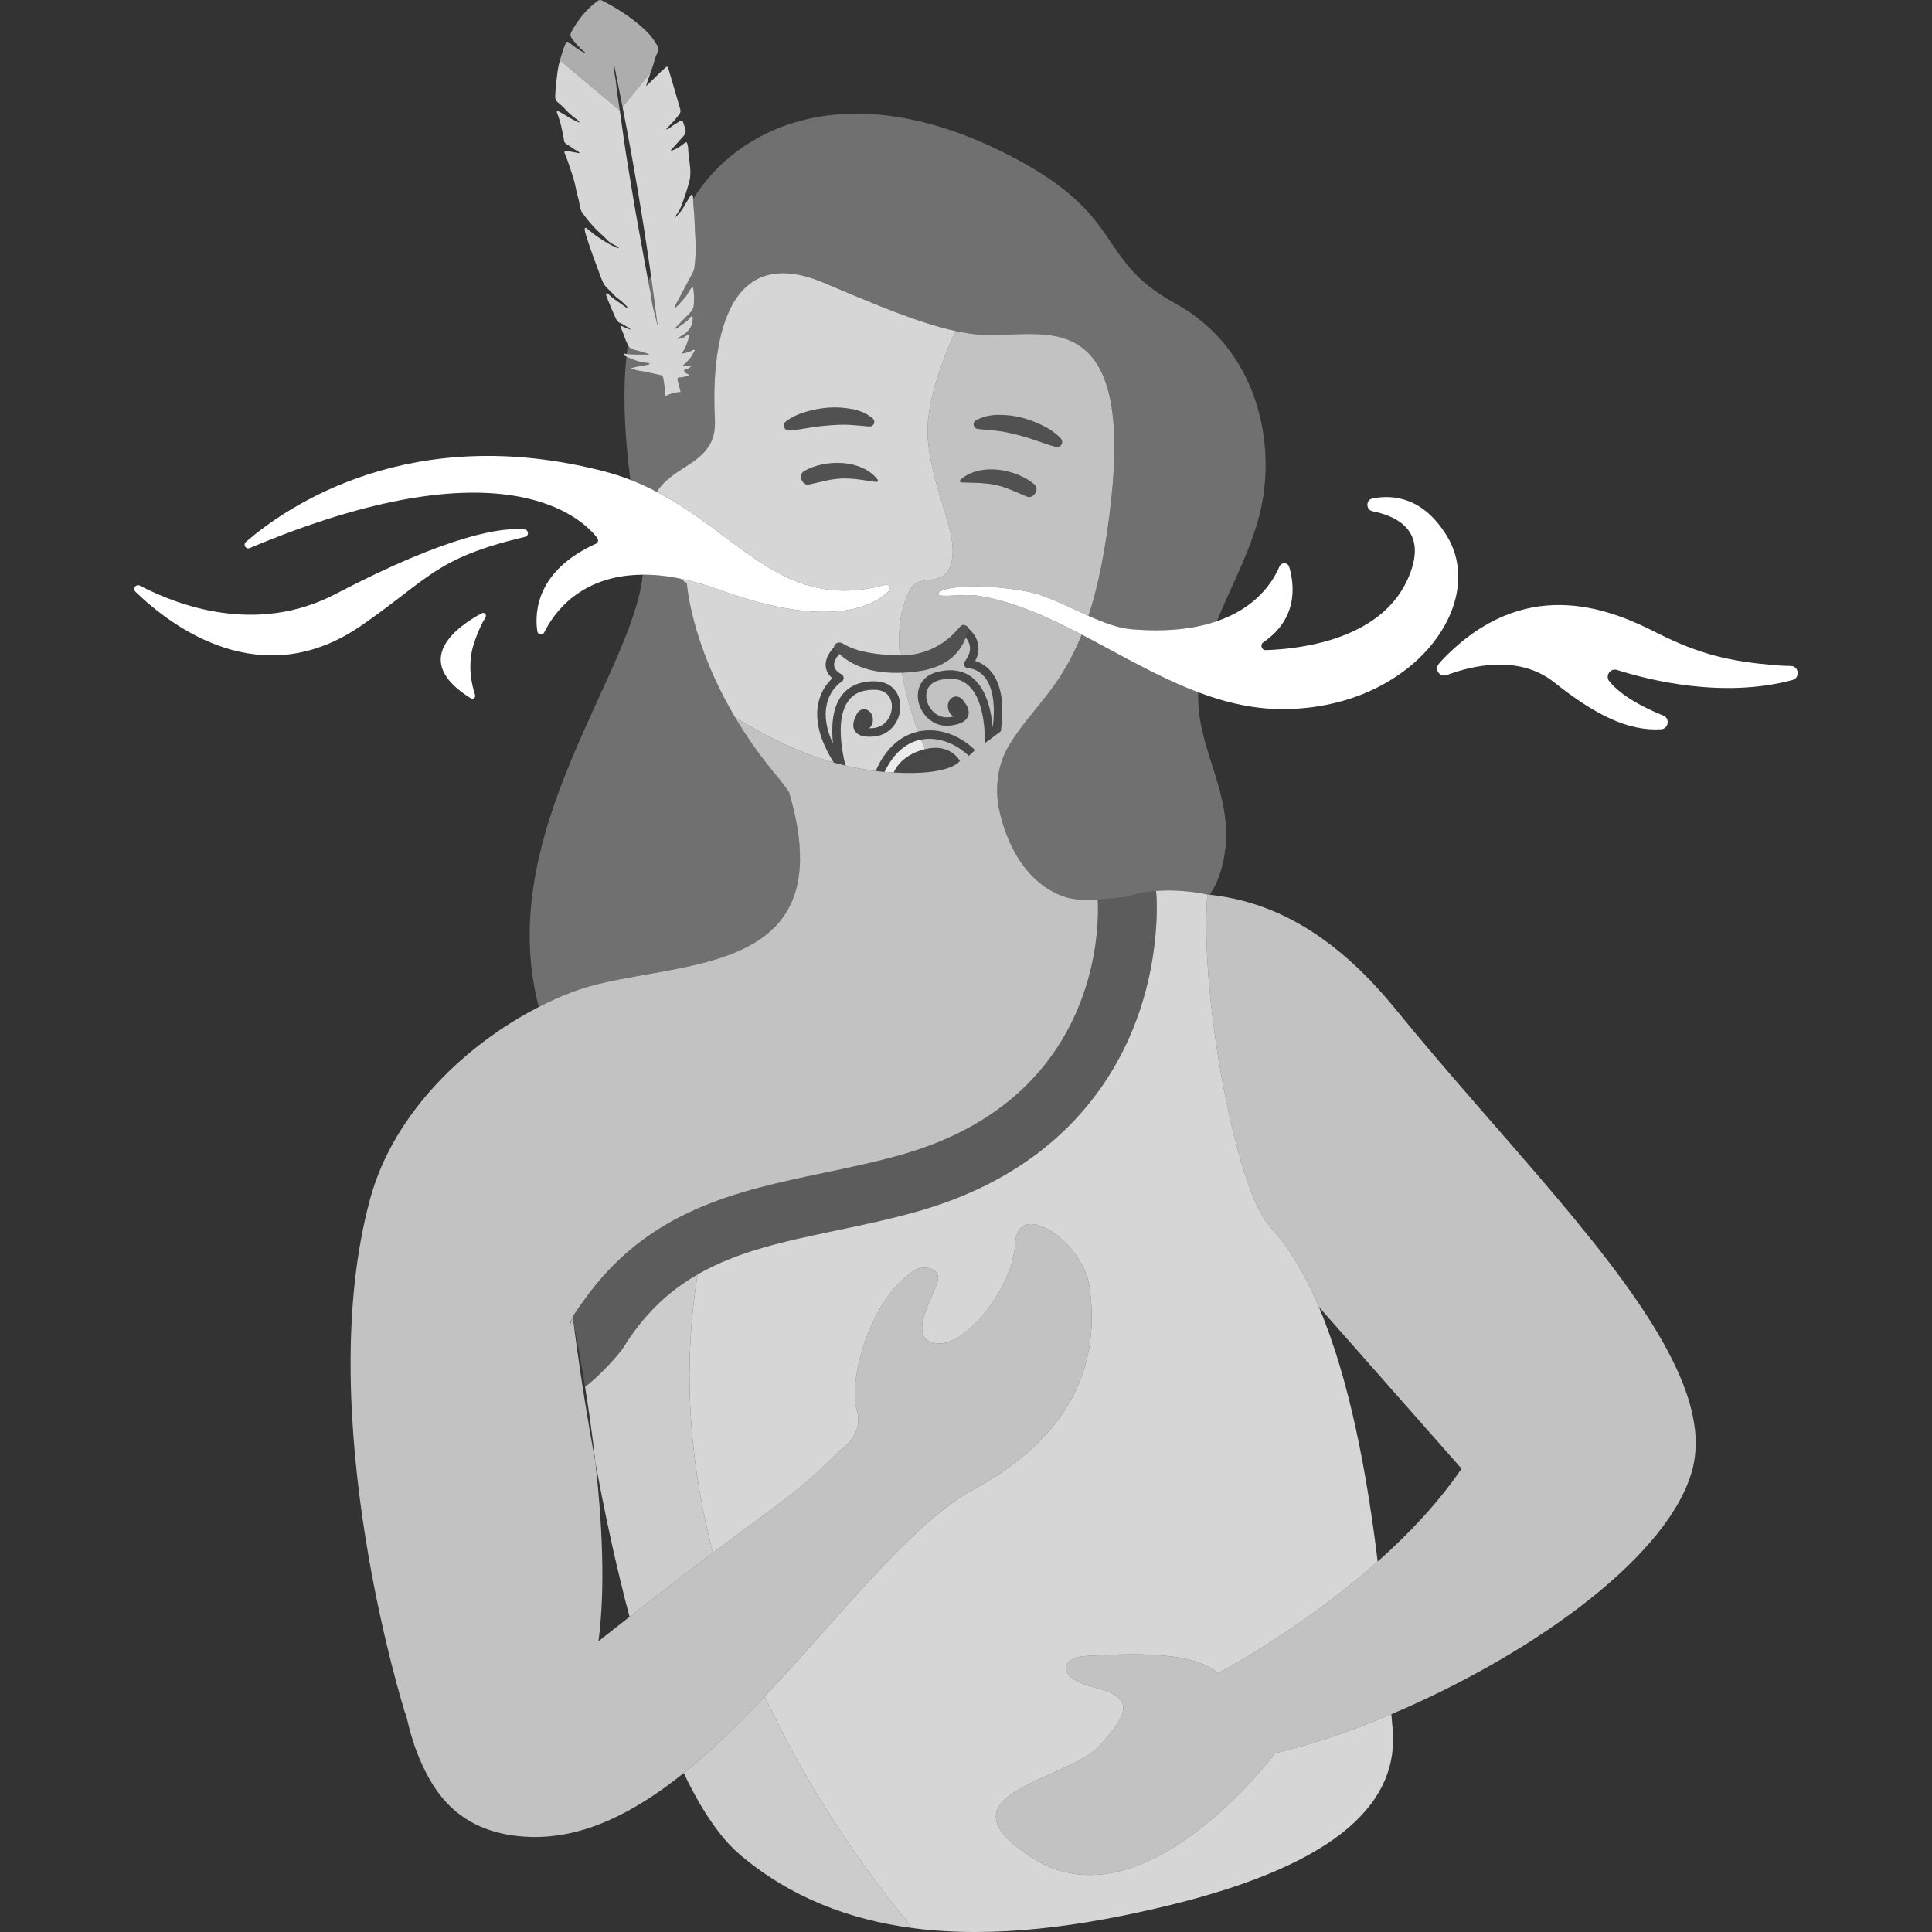 <svg viewBox="0 0 300 300" xmlns="http://www.w3.org/2000/svg"><rect x="0" y="0" width="300" height="300" fill="#333333" stroke="none"/><g fill="#fff"><path d="m 122.56 123.13 h .03 c -.55 -.86 -1.21 -1.73 -1.96 -2.64 -2.63 -3.12 -4.76 -6.19 -6.49 -9.12 -6.89 -11.59 -7.49 -20.8 -7.49 -20.8 -.36 -.24 -.7 -.48 -1.02 -.72 -2.14 -.44 -4.08 -.62 -5.83 -.61 -1.54 15.42 -23.2 40.23 -16.14 67.12 1.77 -.91 3.55 -1.7 5.3 -2.36 6.67 -2.53 16.46 -2.86 24.03 -5.64 5.98 -2.19 10.57 -5.9 11.17 -13.41 .26 -3.2 -.21 -7.08 -1.6 -11.82 z m -21.47 -80.27 c -.15 .22 -.3 .46 -.45 .72 .08 .43 .16 .85 .24 1.27 .09 .48 .25 .94 .28 1.42 .1 1.44 .66 2.78 .89 4.19 .01 .03 .04 .05 .05 .08 -.31 -2.56 -.65 -5.12 -1.01 -7.68 z m -3.18 8.32 v .02 h .01 c 0 -.01 -.01 -.01 -.01 -.02 z m 33.33 67.56 c .02 .04 .02 .09 .04 .14 .03 .01 .06 .01 .08 .02 -.04 -.06 -.08 -.11 -.12 -.16 z" opacity=".3"/><path d="m 100.79 55.08 c -.81 -.06 -1.62 .02 -2.43 -.04 -.34 -.02 -.7 -.04 -1.04 -.06 .05 -.49 .11 -.95 .18 -1.41 .19 .37 .46 .6 .84 .71 .67 .18 1.36 .33 2.01 .56 .16 .06 .32 .09 .44 .24 z" opacity=".3"/><path d="m 195.54 80.07 c -1.49 5.72 -4.36 10.94 -6.59 16.39 -3.28 1.13 -7.59 1.72 -13.23 1.25 -2.1 -.17 -4.38 -1.05 -6.7 -2.08 1.47 -4.5 2.72 -10.39 3.57 -18.45 2.53 -24.1 -6.2 -25.34 -13.08 -25.31 -4.4 .01 -6.06 .61 -11.12 -.47 -5.33 -1.13 -11.82 -3.81 -20.45 -7.48 -16.82 -7.13 -17.38 13.08 -16.93 21.3 .01 .18 .01 .36 .01 .53 s -.01 .33 -.02 .49 c 0 .08 -.01 .15 -.02 .22 -.02 .38 -.08 .73 -.17 1.06 -.02 .1 -.05 .2 -.08 .29 -.05 .18 -.11 .35 -.18 .51 -.03 .1 -.08 .2 -.12 .29 -.07 .16 -.15 .31 -.24 .46 -.05 .09 -.11 .18 -.17 .27 -.25 .4 -.55 .77 -.89 1.1 -.21 .21 -.43 .41 -.66 .6 -.31 .27 -.64 .52 -.99 .76 -.19 .13 -.38 .26 -.58 .39 -.41 .28 -.83 .55 -1.25 .82 -.4 .26 -.79 .52 -1.16 .8 -.26 .19 -.52 .39 -.76 .6 -.24 .2 -.48 .42 -.7 .65 -.39 .4 -.74 .83 -1.03 1.32 -1.3 -.68 -2.66 -1.31 -4.11 -1.87 -1.07 -8.09 -1.12 -14.33 -.62 -19.14 1.03 .53 2.13 .87 3.3 1 .1 .01 .23 0 .3 .14 -.19 .14 -.41 .15 -.62 .18 -.7 .12 -1.39 .25 -2.08 .42 -.06 .02 -.15 .01 -.15 .11 0 .08 .07 .12 .14 .12 .33 .01 .64 .17 .97 .21 1.15 .16 2.27 .46 3.4 .69 .2 .04 .37 .12 .42 .35 .06 .3 .14 .6 .17 .91 .07 .67 .15 1.34 .23 2.01 .73 -.4 1.55 -.59 2.34 -.65 -.15 -.59 -.3 -1.17 -.44 -1.76 -.09 -.42 -.05 -.47 .36 -.49 .39 -.02 .77 -.12 1.14 -.22 .09 -.03 .21 -.03 .22 -.14 .02 -.11 -.1 -.13 -.18 -.17 -.16 -.08 -.32 -.14 -.44 -.28 -.2 -.23 -.17 -.33 .11 -.43 .3 -.1 .61 -.18 .83 -.48 -.42 -.18 -.85 -.03 -1.26 -.18 .24 -.1 .4 -.28 .56 -.45 .46 -.46 .86 -.95 1.13 -1.55 .05 -.12 .24 -.2 .13 -.35 -.13 -.16 -.28 .01 -.4 .07 -.44 .21 -.89 .36 -1.37 .43 -.08 .01 -.19 .1 -.24 -.02 -.03 -.09 .04 -.16 .11 -.2 .2 -.11 .25 -.32 .35 -.49 .32 -.55 .5 -1.16 .65 -1.77 .04 -.13 .16 -.29 -.01 -.4 -.17 -.1 -.26 .05 -.38 .14 -.38 .3 -.8 .5 -1.38 .48 .1 -.09 .14 -.13 .19 -.16 .13 -.09 .26 -.18 .41 -.26 1.06 -.6 1.77 -1.43 1.8 -2.71 0 -.13 .05 -.27 -.1 -.33 -.13 -.06 -.23 .04 -.29 .13 -.44 .61 -1.08 .98 -1.67 1.41 -.2 .15 -.42 .32 -.74 .39 .05 -.09 .07 -.13 .09 -.16 .74 -.77 1.48 -1.54 2.23 -2.29 .35 -.35 .59 -.72 .63 -1.24 .07 -.81 .06 -1.62 -.05 -2.43 -.01 -.13 .01 -.28 -.15 -.31 -.16 -.04 -.21 .11 -.28 .21 -.36 .47 -.56 1.04 -.99 1.47 -.42 .43 -.76 .93 -1.23 1.32 -.06 .05 -.11 .15 -.2 .09 s -.02 -.16 .01 -.25 c .03 -.07 .06 -.14 .1 -.21 .68 -1.29 1.39 -2.56 2.05 -3.86 .32 -.62 .75 -1.2 .85 -1.93 .2 -1.55 .23 -3.1 .13 -4.66 -.1 -1.48 -.09 -2.96 -.25 -4.43 -.05 -.47 -.08 -.95 -.09 -1.42 v -.01 c -.01 -.01 -.01 -.02 0 -.03 v -.01 c 6.71 -10.99 23.43 -19.33 47.61 -7.54 20.19 9.85 14.3 16.63 27.22 23.71 12.93 7.08 15.93 22.05 13.08 32.98 z" opacity=".3"/><path d="m 190.4 130.33 c -.22 3.66 -1.13 6.51 -2.55 8.61 -.13 -.01 -.25 -.03 -.38 -.04 0 0 -.01 0 -.04 -.01 -.4 -.09 -3.97 -.86 -7.95 -.54 -1.48 .11 -3.03 .39 -4.48 .9 -1.64 .18 -3.16 .35 -4.55 .43 -2.14 .12 -3.99 .04 -5.5 -.54 -7.45 -2.87 -9.5 -11.59 -9.97 -14.3 -.01 -.01 -.01 -.02 -.01 -.03 -.36 -2.98 -.03 -6.15 1.69 -9.03 3.42 -5.71 7.82 -8.55 11.31 -17.24 5.92 3.08 11.86 6.62 18.1 8.96 -.31 8.18 4.54 14.23 4.33 22.83 z" opacity=".3"/><path d="m 142.56 113.61 c -4.02 .86 -5.95 4.6 -6.58 6.12 -1.57 -.19 -3.11 -.47 -4.62 -.83 -.04 -.06 -.08 -.11 -.12 -.16 -.66 -2.8 -1.34 -7.35 .44 -9.85 .85 -1.21 2.17 -1.79 4.04 -1.79 2.45 0 2.74 1.85 2.77 2.42 .08 1.58 -.94 3.33 -2.81 3.53 -.27 .03 -.51 .04 -.72 .04 .35 -.3 .58 -.79 .58 -1.34 0 -.89 -.61 -1.62 -1.36 -1.62 -.59 0 -1.1 .45 -1.28 1.08 l -.01 .01 c -.28 .53 -.63 1.47 -.16 2.25 .46 .77 1.47 1.06 3.1 .88 2.63 -.28 4.09 -2.72 3.97 -4.91 -.09 -1.68 -1.22 -3.65 -4.08 -3.65 -2.29 0 -4.01 .79 -5.12 2.34 -1.37 1.93 -1.52 4.77 -1.26 7.33 -1.02 -2.2 -1.35 -4.21 -.99 -5.96 .51 -2.51 2.27 -3.61 2.34 -3.65 .19 -.11 .32 -.34 .31 -.57 0 -.23 -.13 -.45 -.33 -.56 -.71 -.4 -1.09 -.85 -1.15 -1.36 -.07 -.66 .43 -1.39 .81 -1.82 1.98 1.8 4.99 3.11 9.73 2.92 .56 3.32 1.55 6.53 2.5 9.15 z" opacity=".8"/><path d="m 143.63 116.33 h -.01 c -3.96 .99 -4.84 3.63 -4.84 3.63 -.48 -.02 -.95 -.05 -1.43 -.09 .7 -1.49 2.41 -4.36 5.57 -5.01 .04 0 .07 -.01 .11 -.02 .21 .53 .41 1.03 .6 1.49 z" opacity=".9"/><path d="m 148.39 51.4 c -5.33 -1.13 -11.82 -3.81 -20.45 -7.48 -16.82 -7.13 -17.38 13.08 -16.93 21.3 .01 .18 .01 .36 .01 .53 s -.01 .33 -.02 .49 c 0 .08 -.01 .15 -.02 .22 -.02 .38 -.08 .73 -.17 1.06 -.02 .1 -.05 .2 -.08 .29 -.05 .18 -.11 .35 -.18 .51 -.03 .1 -.08 .2 -.12 .29 -.07 .16 -.15 .31 -.24 .46 -.05 .09 -.11 .18 -.17 .27 -.25 .4 -.55 .77 -.89 1.1 -.21 .21 -.43 .41 -.66 .6 -.31 .27 -.64 .52 -.99 .76 -.19 .13 -.38 .26 -.58 .39 -.41 .28 -.83 .55 -1.25 .82 -.4 .26 -.79 .52 -1.16 .8 -.26 .19 -.52 .39 -.76 .6 -.24 .2 -.48 .42 -.7 .65 -.39 .4 -.74 .83 -1.03 1.32 13.11 6.83 19.73 18.69 35.48 14.42 .57 -.15 .98 .55 .56 .96 -2.36 2.34 -9.15 6.05 -26.26 -.16 -2.22 -.8 -4.26 -1.38 -6.15 -1.75 .32 .24 .66 .48 1.02 .72 0 0 .6 9.21 7.49 20.8 4.21 2.66 9.48 5.38 15.33 7.04 -2.16 -3.43 -2.96 -6.53 -2.4 -9.21 .41 -1.95 1.45 -3.21 2.18 -3.88 -.61 -.52 -.95 -1.13 -1.03 -1.82 -.14 -1.32 .81 -2.5 1.28 -2.99 -.01 -.26 .18 -.45 .29 -.56 .17 -.15 .66 -.29 1.08 -.03 .85 .52 2.85 1.7 8.71 1.85 h .14 c -.33 -3.79 .04 -7.54 1.8 -10.51 1.27 -2.15 4.95 -.01 6.09 -3.51 1.53 -4.68 -2.73 -10.71 -3.54 -19.56 -.39 -4.34 1.53 -10.85 4.32 -16.79 z m -25.83 15.45 c -.43 .04 -.81 -.29 -.84 -.72 -.02 -.27 .1 -.53 .31 -.69 .95 -.71 2.03 -1.18 3.15 -1.51 1.12 -.32 2.28 -.55 3.46 -.63 1.18 -.09 2.38 -.01 3.56 .2 .3 .04 .6 .13 .89 .2 .29 .09 .58 .2 .86 .31 .28 .12 .55 .28 .82 .42 .26 .17 .51 .35 .75 .55 .29 .26 .32 .7 .07 .99 -.14 .17 -.34 .25 -.54 .25 h -.1 c -.28 -.01 -.53 -.05 -.79 -.07 s -.51 -.05 -.76 -.07 l -1.51 -.11 c -1 -.06 -2.02 0 -3.05 .07 -1.02 .08 -2.06 .19 -3.09 .37 -1.03 .17 -2.06 .35 -3.17 .44 z m 13.5 7.99 c -1.76 -.24 -3.55 -.61 -5.35 -.54 -1.74 .06 -3.36 .57 -5.05 .93 -1.11 .24 -1.79 -1.5 -.81 -2.07 3.27 -1.89 8.95 -1.89 11.43 1.32 .12 .16 -.03 .39 -.22 .36 z" opacity=".8"/><path d="m 262.66 228.68 c -.05 .16 -.1 .32 -.15 .47 -4.44 13.6 -25.92 28.36 -46.46 37.03 l -.01 .01 c -6.28 2.66 -12.47 4.75 -18.06 6.05 0 0 -20.27 27.27 -37.6 16.31 -15.77 -9.97 5.46 -12.09 10.31 -17.42 s 5.34 -7.58 -.78 -9.11 -5.25 -4.7 -1.2 -4.88 c 4.05 -.19 16.16 -1.21 20.43 2.68 0 0 12.83 -6.72 24.77 -17.33 l .01 -.01 c 4.73 -4.2 9.3 -9 12.9 -14.24 .03 -.06 .07 -.11 .11 -.17 v -.01 c 0 -.01 .01 -.01 .01 -.02 l -15.91 -18.04 -6.26 -7.1 c -2.09 -4.93 -4.59 -9.21 -7.57 -12.42 -5.24 -5.65 -10.78 -35.22 -9.77 -50.97 .01 -.21 .02 -.41 .04 -.61 .13 .01 .25 .03 .38 .04 8.52 .93 18.42 4.94 28.83 17.73 16.11 19.82 35.31 38.86 43.07 54.64 l .01 .01 c .43 .88 .83 1.74 1.19 2.6 .14 .33 .27 .65 .4 .98 .12 .32 .24 .64 .36 .96 .23 .64 .43 1.28 .62 1.9 .09 .32 .17 .63 .25 .94 s .15 .62 .22 .93 .13 .61 .18 .92 c .06 .3 .1 .6 .14 .9 .05 .3 .08 .6 .11 .9 .02 .25 .04 .5 .05 .74 .1 1.94 -.09 3.81 -.62 5.59 z" opacity=".7"/><path d="m 181.76 295.8 c -13.42 3.29 -27.28 5.27 -40.07 3.59 -5.03 -6.08 -9.68 -12.49 -13.83 -19.16 -3.39 -5.45 -6.45 -11.07 -9.11 -16.82 7.31 -7.74 14.23 -16.15 20.78 -22.71 4.03 -4.05 7.92 -7.39 11.68 -9.44 2.48 -1.35 4.63 -2.76 6.5 -4.2 12.6 -9.73 12.29 -21.05 11.49 -27.16 -.92 -7.02 -11.15 -13.94 -11.56 -6.87 -.4 7.07 -7.67 16 -12.1 15.58 -4.43 -.4 -1.51 -5.71 -.16 -8.94 1.35 -3.22 -2.4 -3.05 -3.27 -2.5 -7.23 4.54 -10.36 17.44 -9.1 21.6 .39 1.26 .3 2.35 0 3.25 -.69 2.07 -2.55 3.16 -2.55 3.16 -3.4 3.47 -6.85 6.4 -10.21 8.85 -3.34 2.44 -6.56 4.84 -9.55 7.09 -3.47 -13.32 -4.61 -27.05 -2.75 -40.74 .12 -.83 .24 -1.66 .38 -2.49 6.28 -3.62 13.56 -5.15 21.48 -6.81 4.11 -.86 8.35 -1.75 12.67 -2.97 20.76 -5.89 29.76 -18.95 33.65 -28.86 2.44 -6.2 3.21 -11.95 3.42 -15.75 .16 -2.74 .02 -4.48 .01 -4.64 0 -.01 0 -.02 -.01 -.03 -.01 -.16 -.03 -.33 -.07 -.48 3.98 -.32 7.55 .45 7.95 .54 .03 .01 .04 .01 .04 .01 -.02 .2 -.03 .4 -.04 .61 -1.01 15.75 4.53 45.32 9.77 50.97 2.98 3.21 5.48 7.49 7.57 12.42 4.9 11.53 7.58 26.58 9.15 39.56 v .02 l -.01 .01 c -11.94 10.61 -24.77 17.33 -24.77 17.33 -4.27 -3.89 -16.38 -2.87 -20.43 -2.68 -4.05 .18 -4.92 3.35 1.2 4.88 s 5.63 3.78 .78 9.11 -26.08 7.45 -10.31 17.42 c 17.33 10.96 37.6 -16.31 37.6 -16.31 5.59 -1.3 11.78 -3.39 18.06 -6.05 l .01 -.01 c .07 .86 .13 1.59 .19 2.22 1.03 11.04 -7.74 20.86 -34.48 27.4 z" opacity=".8"/><path d="m 110.7 241.12 c -5.24 3.95 -9.77 7.45 -12.94 9.93 -.22 -.83 -.44 -1.66 -.66 -2.49 -.02 -.11 -.05 -.21 -.08 -.32 -.19 -.79 -.39 -1.58 -.58 -2.36 -.21 -.86 -.42 -1.72 -.62 -2.58 s -.4 -1.72 -.59 -2.57 c -.07 -.35 -.15 -.7 -.23 -1.04 -.16 -.73 -.31 -1.46 -.47 -2.17 -.1 -.46 -.19 -.91 -.29 -1.36 -.02 -.08 -.03 -.16 -.05 -.23 -.1 -.51 -.2 -1.01 -.31 -1.51 -.01 -.02 -.01 -.04 -.01 -.07 -.11 -.52 -.21 -1.04 -.32 -1.56 0 -.02 -.01 -.05 -.02 -.08 -.22 -1.14 -.43 -2.26 -.65 -3.36 -.06 -.37 -.14 -.73 -.2 -1.1 -.05 -.25 -.09 -.49 -.14 -.74 -.03 -.14 -.05 -.28 -.08 -.41 0 -.02 0 -.04 -.01 -.07 -.47 -4.27 -1.05 -8.27 -1.6 -11.68 2.15 -1.59 5.29 -5.04 5.94 -6.1 2 -3.23 4.23 -5.81 6.64 -7.9 h .01 c 1.55 -1.34 3.19 -2.48 4.89 -3.46 -.14 .83 -.26 1.66 -.38 2.49 -1.86 13.69 -.72 27.42 2.75 40.74 z" opacity=".75"/><path d="m 141.69 299.39 c -9.73 -1.29 -18.83 -4.7 -26.65 -11.27 -.19 -.16 -.38 -.33 -.57 -.51 -.23 -.2 -.46 -.42 -.68 -.65 -.14 -.13 -.28 -.28 -.42 -.42 -.11 -.12 -.23 -.24 -.34 -.36 -.36 -.41 -.74 -.84 -1.1 -1.29 -.18 -.24 -.37 -.48 -.56 -.73 -.14 -.19 -.28 -.37 -.42 -.57 -.11 -.15 -.22 -.31 -.34 -.47 -.01 -.01 -.01 -.02 -.02 -.03 -.53 -.75 -1.04 -1.55 -1.55 -2.39 -.18 -.31 -.37 -.62 -.55 -.94 -.19 -.32 -.37 -.65 -.55 -.98 -.18 -.32 -.36 -.66 -.54 -1 -.15 -.3 -.31 -.61 -.47 -.91 -.02 -.04 -.04 -.08 -.06 -.12 -.23 -.47 -.46 -.95 -.69 -1.44 4.31 -3.47 8.5 -7.58 12.57 -11.9 2.66 5.75 5.72 11.37 9.11 16.82 4.15 6.67 8.8 13.08 13.83 19.16 z" opacity=".75"/><path d="m 179.55 143.5 c -.21 3.8 -.98 9.55 -3.42 15.75 -3.89 9.91 -12.89 22.97 -33.65 28.86 -4.32 1.22 -8.56 2.11 -12.67 2.97 -7.92 1.66 -15.2 3.19 -21.48 6.81 -1.7 .98 -3.34 2.12 -4.89 3.46 h -.01 c -2.41 2.09 -4.64 4.67 -6.64 7.9 -.65 1.06 -3.79 4.51 -5.94 6.1 -.74 -4.62 -1.43 -8.15 -1.76 -9.75 v -.01 c -.01 -.09 -.02 -.17 -.03 -.25 -.06 -.43 -.09 -.71 -.1 -.83 v -.01 c .01 -.02 .02 -.05 .04 -.07 .44 -.71 .89 -1.39 1.34 -2.05 .01 -.01 .02 -.02 .03 -.04 .04 -.06 .08 -.11 .12 -.17 10 -14.3 23.94 -17.22 37.45 -20.05 3.95 -.83 8.03 -1.68 12.04 -2.82 27.73 -7.87 30.39 -30.31 30.51 -37.48 .02 -1.14 -.02 -1.89 -.04 -2.14 1.39 -.08 2.91 -.25 4.55 -.43 1.45 -.51 3 -.79 4.48 -.9 .04 .15 .06 .32 .07 .48 .01 .01 .01 .02 .01 .03 .01 .16 .15 1.9 -.01 4.64 z" opacity=".2"/><path d="m 159.48 91.85 c 2.92 .54 6.26 2.32 9.54 3.78 1.47 -4.5 2.72 -10.39 3.57 -18.45 2.53 -24.1 -6.2 -25.34 -13.08 -25.31 -4.4 .01 -6.06 .61 -11.12 -.47 -2.79 5.94 -4.71 12.45 -4.32 16.79 .81 8.85 5.07 14.88 3.54 19.56 -1.14 3.5 -4.82 1.36 -6.09 3.51 -1.76 2.97 -2.13 6.72 -1.8 10.51 5.77 .08 8.71 -3.73 9.17 -4.25 s .69 -.62 1.19 -.33 c .15 .09 .22 .22 .25 .35 .53 .44 1.32 1.29 1.54 2.49 .17 .86 .01 1.73 -.45 2.6 .72 .22 1.68 .68 2.51 1.7 1.56 1.92 2.06 5.02 1.47 9.22 -.41 .31 -.79 .6 -1.15 .87 -.13 .09 -.24 .18 -.35 .27 -.35 .25 -.67 .48 -.95 .68 -.01 -2.87 -.43 -7.02 -2.57 -8.94 -1.09 -.99 -2.51 -1.28 -4.34 -.86 -2.39 .53 -2.27 2.4 -2.18 2.96 .27 1.55 1.65 3.05 3.51 2.84 .28 -.03 .52 -.07 .73 -.12 -.41 -.21 -.75 -.64 -.87 -1.18 -.2 -.88 .24 -1.72 .97 -1.89 .58 -.12 1.16 .2 1.48 .76 0 .01 .01 .01 .01 .02 .38 .44 .94 1.29 .66 2.17 -.28 .85 -1.21 1.35 -2.84 1.54 -2.63 .29 -4.57 -1.77 -4.93 -3.93 -.28 -1.66 .38 -3.83 3.17 -4.45 2.24 -.5 4.09 -.11 5.5 1.16 1.91 1.72 2.65 4.78 2.91 7.51 .53 -4.4 -.32 -6.64 -1.23 -7.78 -1.11 -1.4 -2.53 -1.42 -2.59 -1.42 -.24 0 -.47 -.14 -.58 -.36 -.11 -.23 -.09 -.5 .06 -.69 .65 -.85 .91 -1.67 .77 -2.43 -.09 -.51 -.36 -.95 -.63 -1.28 -1.55 4.12 -5.43 5.01 -7.78 5.29 -.74 .09 -1.45 .15 -2.12 .17 .56 3.32 1.55 6.53 2.5 9.15 .04 -.01 .07 -.02 .1 -.03 5.02 -1.02 8.58 2.74 8.73 2.9 l -.95 .89 c -.04 -.03 -3.18 -3.31 -7.41 -2.53 .21 .53 .41 1.03 .6 1.49 3.95 -.99 5.42 1.81 5.42 1.81 s -1.33 2.33 -10.23 1.82 h -.04 c -.48 -.02 -.95 -.05 -1.43 -.09 -.46 -.04 -.91 -.09 -1.37 -.14 -1.57 -.19 -3.11 -.47 -4.62 -.83 -.02 -.01 -.05 -.01 -.08 -.02 -.48 -.12 -.96 -.24 -1.43 -.37 -.14 -.04 -.26 -.07 -.38 -.1 -5.85 -1.66 -11.12 -4.38 -15.33 -7.04 1.73 2.93 3.86 6 6.49 9.12 .75 .91 1.41 1.78 1.96 2.64 h -.03 c 1.39 4.74 1.86 8.62 1.6 11.82 -.6 7.51 -5.19 11.22 -11.17 13.41 -7.57 2.78 -17.36 3.11 -24.03 5.64 -1.75 .66 -3.53 1.45 -5.3 2.36 -11.27 5.78 -22.49 16.38 -26.14 29.65 -9.29 33.78 5.41 80.07 5.41 80.07 l .09 .12 q .01 0 .01 .01 c .6 2.66 1.31 5.02 2.14 6.94 2.09 4.84 5.96 11.78 17.27 12.09 8.29 .23 16.2 -3.86 23.74 -9.93 4.31 -3.47 8.5 -7.58 12.57 -11.9 7.31 -7.74 14.23 -16.15 20.78 -22.71 4.03 -4.05 7.92 -7.39 11.68 -9.44 2.48 -1.35 4.63 -2.76 6.5 -4.2 12.6 -9.73 12.29 -21.05 11.49 -27.16 -.92 -7.02 -11.15 -13.94 -11.56 -6.87 -.4 7.07 -7.67 16 -12.1 15.58 -4.43 -.4 -1.51 -5.71 -.16 -8.94 1.35 -3.22 -2.4 -3.05 -3.27 -2.5 -7.23 4.54 -10.36 17.44 -9.1 21.6 .39 1.26 .3 2.35 0 3.25 -.69 2.07 -2.55 3.16 -2.55 3.16 -3.4 3.47 -6.85 6.4 -10.21 8.85 -3.34 2.44 -6.56 4.84 -9.55 7.09 -5.24 3.95 -9.77 7.45 -12.94 9.93 -3.03 2.37 -4.83 3.81 -4.83 3.81 1.11 -8.31 .55 -18.63 -.47 -27.76 0 -.02 0 -.04 -.01 -.07 -.08 -.45 -.16 -.89 -.24 -1.33 -.11 -.6 -.22 -1.19 -.32 -1.77 -.14 -.82 -.28 -1.62 -.42 -2.41 -.17 -.99 -.32 -1.95 -.47 -2.88 -.07 -.42 -.14 -.83 -.21 -1.23 -.09 -.62 -.19 -1.23 -.28 -1.81 -.17 -1.13 -.34 -2.19 -.48 -3.17 -.05 -.32 -.09 -.63 -.13 -.93 -.01 -.04 -.01 -.08 -.02 -.13 -.05 -.34 -.1 -.68 -.14 -1 -.02 -.09 -.03 -.18 -.04 -.27 -.05 -.35 -.1 -.69 -.14 -1.01 -.03 -.16 -.05 -.32 -.07 -.47 -.02 -.13 -.04 -.26 -.06 -.39 v -.06 c -.02 -.13 -.03 -.26 -.05 -.39 -.04 -.25 -.07 -.48 -.1 -.71 -.08 -.58 -.14 -1.07 -.19 -1.47 v -.01 c -.13 -.62 -.2 -.95 -.2 -.95 -.09 .25 -.25 .72 -.5 1.4 .08 -.47 .25 -.95 .5 -1.4 .04 -.13 .06 -.19 .06 -.19 .16 -.27 .33 -.53 .5 -.79 .15 -.23 .31 -.45 .46 -.68 .14 -.2 .28 -.4 .43 -.6 .01 -.01 .02 -.02 .03 -.04 .04 -.06 .08 -.11 .12 -.17 10 -14.3 23.94 -17.22 37.45 -20.05 3.95 -.83 8.03 -1.68 12.04 -2.82 27.73 -7.87 30.39 -30.31 30.51 -37.48 .02 -1.14 -.02 -1.89 -.04 -2.14 -2.14 .12 -3.99 .04 -5.5 -.54 -7.45 -2.87 -9.5 -11.59 -9.97 -14.3 -.01 -.01 -.01 -.02 -.01 -.03 -.36 -2.98 -.03 -6.15 1.69 -9.03 3.42 -5.71 7.82 -8.55 11.31 -17.24 -5.39 -2.8 -10.76 -5.24 -16.35 -6.07 -1.95 -.29 -5.92 .4 -5.92 -.23 0 -1.09 6.07 -1.82 13.78 -.39 z m -7.96 -26.55 c .27 -.16 .55 -.29 .84 -.41 .28 -.1 .58 -.2 .88 -.27 .29 -.06 .6 -.12 .9 -.15 s .6 -.06 .9 -.05 c 1.21 -.01 2.4 .13 3.55 .42 s 2.24 .71 3.29 1.22 c 1.05 .52 2.04 1.17 2.85 2.04 .17 .19 .25 .47 .18 .73 -.11 .42 -.54 .67 -.96 .56 h -.01 c -1.08 -.28 -2.06 -.64 -3.05 -.98 -.98 -.36 -1.98 -.65 -2.98 -.91 -.99 -.24 -1.99 -.48 -2.99 -.59 l -1.5 -.16 c -.25 -.02 -.5 -.03 -.76 -.06 s -.52 -.03 -.79 -.08 l -.1 -.01 c -.2 -.04 -.38 -.15 -.49 -.33 -.2 -.34 -.09 -.77 .24 -.97 z m -2.4 9.22 c 3 -2.72 8.59 -1.74 11.49 .69 .87 .73 -.11 2.33 -1.16 1.9 -1.6 -.65 -3.11 -1.43 -4.82 -1.8 -1.75 -.38 -3.58 -.33 -5.36 -.4 -.19 0 -.3 -.25 -.15 -.39 z" opacity=".7"/><path d="m 136.06 74.84 c -1.76 -.24 -3.55 -.61 -5.35 -.54 -1.74 .06 -3.36 .57 -5.05 .93 -1.11 .24 -1.79 -1.5 -.81 -2.07 3.27 -1.89 8.95 -1.89 11.43 1.32 .12 .16 -.03 .39 -.22 .36 z" opacity=".15"/><path d="m 135.59 65.97 c -.14 .17 -.34 .25 -.54 .25 h -.1 c -.28 -.01 -.53 -.05 -.79 -.07 s -.51 -.05 -.76 -.07 l -1.51 -.11 c -1 -.06 -2.02 0 -3.05 .07 -1.02 .08 -2.06 .19 -3.09 .37 -1.03 .17 -2.06 .35 -3.17 .44 h -.02 c -.43 .04 -.81 -.29 -.84 -.72 -.02 -.27 .1 -.53 .31 -.69 .95 -.71 2.03 -1.18 3.15 -1.51 1.12 -.32 2.28 -.55 3.46 -.63 1.18 -.09 2.38 -.01 3.56 .2 .3 .04 .6 .13 .89 .2 .29 .09 .58 .2 .86 .31 .28 .12 .55 .28 .82 .42 .26 .17 .51 .35 .75 .55 .29 .26 .32 .7 .07 .99 z" opacity=".15"/><path d="m 159.45 77.11 c -1.6 -.65 -3.11 -1.43 -4.82 -1.8 -1.75 -.38 -3.58 -.33 -5.36 -.4 -.19 0 -.3 -.25 -.15 -.39 3 -2.72 8.59 -1.74 11.49 .69 .87 .73 -.11 2.33 -1.16 1.9 z" opacity=".15"/><path d="m 164.91 68.83 c -.11 .42 -.54 .67 -.96 .56 h -.01 c -1.08 -.28 -2.06 -.64 -3.05 -.98 -.98 -.36 -1.98 -.65 -2.98 -.91 -.99 -.24 -1.99 -.48 -2.99 -.59 l -1.5 -.16 c -.25 -.02 -.5 -.03 -.76 -.06 s -.52 -.03 -.79 -.08 l -.1 -.01 c -.2 -.04 -.38 -.15 -.49 -.33 -.2 -.34 -.09 -.77 .24 -.97 .27 -.16 .55 -.29 .84 -.41 .28 -.1 .58 -.2 .88 -.27 .29 -.06 .6 -.12 .9 -.15 s .6 -.06 .9 -.05 c 1.21 -.01 2.4 .13 3.55 .42 s 2.24 .71 3.29 1.22 c 1.05 .52 2.04 1.17 2.85 2.04 .17 .19 .25 .47 .18 .73 z" opacity=".15"/><path d="m 107.85 54.36 c .11 .15 -.08 .23 -.13 .35 -.27 .6 -.67 1.09 -1.13 1.55 -.16 .17 -.32 .35 -.56 .45 .41 .15 .84 0 1.26 .18 -.22 .3 -.53 .38 -.83 .48 -.28 .1 -.31 .2 -.11 .43 .12 .14 .28 .2 .44 .28 .08 .04 .2 .06 .18 .17 -.01 .11 -.13 .11 -.22 .14 -.37 .1 -.75 .2 -1.14 .22 -.41 .02 -.45 .07 -.36 .49 .14 .59 .29 1.17 .44 1.76 -.79 .06 -1.61 .25 -2.34 .65 -.08 -.67 -.16 -1.34 -.23 -2.01 -.03 -.31 -.11 -.61 -.17 -.91 -.05 -.23 -.22 -.31 -.42 -.35 -1.13 -.23 -2.25 -.53 -3.4 -.69 -.33 -.04 -.64 -.2 -.97 -.21 -.07 0 -.14 -.04 -.14 -.12 0 -.1 .09 -.09 .15 -.11 .69 -.17 1.38 -.3 2.08 -.42 .21 -.03 .43 -.04 .62 -.18 -.07 -.14 -.2 -.13 -.3 -.14 -1.17 -.13 -2.27 -.47 -3.3 -1 l -.06 -.03 c -.15 -.08 -.42 -.14 -.34 -.36 .06 -.17 .28 -.01 .43 0 h .02 c .34 .02 .7 .04 1.04 .06 .81 .06 1.62 -.02 2.43 .04 -.12 -.15 -.28 -.18 -.44 -.24 -.65 -.23 -1.34 -.38 -2.01 -.56 -.38 -.11 -.65 -.34 -.84 -.71 v -.01 c -.01 0 -.01 -.01 -.01 -.01 -.44 -.86 -.68 -1.8 -1.09 -2.67 -.04 -.08 -.09 -.19 -.01 -.25 .08 -.07 .17 .01 .26 .05 .41 .18 .82 .36 1.26 .52 h .01 c 0 -.01 -.01 -.01 -.01 -.02 -.09 -.14 -.2 -.26 -.36 -.34 -.44 -.2 -.81 -.54 -1.29 -.7 -.34 -.12 -.53 -.44 -.67 -.75 -.51 -1.12 -.99 -2.25 -1.41 -3.4 -.02 -.05 -.04 -.1 -.06 -.16 -.03 -.1 -.05 -.21 .05 -.28 .12 -.08 .19 .03 .26 .09 .33 .31 .67 .6 1.03 .86 .58 .41 1.16 .81 1.74 1.22 .06 .04 .13 .09 .18 .03 .08 -.09 -.01 -.15 -.06 -.2 -.42 -.38 -.8 -.8 -1.26 -1.12 -.42 -.28 -.74 -.64 -1.07 -1 -.44 -.47 -.98 -.86 -1.29 -1.46 -.26 -.48 -.42 -1.01 -.62 -1.52 -.71 -1.91 -1.43 -3.81 -2.03 -5.76 -.1 -.33 -.22 -.65 -.25 -1 -.02 -.11 -.03 -.24 .1 -.3 .13 -.07 .2 .05 .28 .12 1.06 .93 2.21 1.71 3.43 2.39 .4 .23 .82 .4 1.24 .59 .06 .03 .14 .09 .18 .01 .06 -.09 -.03 -.14 -.1 -.18 -.3 -.16 -.6 -.34 -.91 -.49 -.5 -.24 -.81 -.7 -1.21 -1.05 -1.27 -1.11 -2.41 -2.35 -3.38 -3.74 -.31 -.43 -.37 -.9 -.45 -1.38 -.13 -.82 -.42 -1.59 -.56 -2.4 -.25 -1.35 -.72 -2.63 -1.15 -3.92 -.17 -.5 -.35 -.99 -.56 -1.48 -.06 -.11 -.12 -.23 -.02 -.35 .09 -.12 .22 -.09 .35 -.07 .64 .12 1.28 .23 1.98 .36 -.11 -.19 -.23 -.28 -.36 -.34 -.62 -.32 -1.14 -.77 -1.73 -1.12 -.18 -.11 -.32 -.25 -.34 -.46 -.06 -.6 -.23 -1.18 -.34 -1.78 -.15 -.87 -.43 -1.7 -.73 -2.53 -.03 -.09 -.13 -.19 -.02 -.28 .09 -.07 .21 -.03 .3 .02 .44 .26 .9 .5 1.32 .78 .52 .35 1.1 .58 1.64 .87 .06 .03 .12 .06 .22 .02 -.12 -.23 -.3 -.36 -.48 -.49 -.7 -.5 -1.33 -1.08 -1.91 -1.72 -.31 -.34 -.67 -.63 -1.02 -.92 -.25 -.22 -.36 -.48 -.36 -.82 .03 -1.2 .18 -2.38 .32 -3.57 .08 -.72 .23 -1.41 .42 -2.09 l 9.29 7.78 c .42 2.92 .8 5.85 1.29 8.75 .46 2.72 .88 5.45 1.37 8.16 .36 1.99 .71 3.98 1.08 5.97 .21 1.19 .44 2.37 .66 3.55 .08 .43 .16 .85 .24 1.27 .09 .48 .25 .94 .28 1.42 .1 1.44 .66 2.78 .89 4.19 .01 .03 .04 .05 .05 .08 -.31 -2.56 -.65 -5.12 -1.01 -7.68 v -.01 c -1.23 -8.79 -2.72 -17.53 -4.42 -26.24 l 4.35 -5.35 c -.08 .21 -.16 .42 -.23 .64 -.17 .47 -.31 .94 -.48 1.49 .26 -.25 .47 -.46 .69 -.67 .78 -.73 1.49 -1.53 2.32 -2.21 .28 -.23 .37 -.2 .47 .15 .61 2.08 1.22 4.17 1.83 6.26 .08 .3 .06 .57 -.14 .82 -.36 .46 -.72 .94 -1.14 1.36 -.29 .29 -.58 .6 -.92 .96 .35 .02 .53 -.17 .71 -.31 .45 -.35 .94 -.63 1.42 -.92 .33 -.2 .46 -.14 .56 .24 .07 .25 .15 .5 .25 .74 .23 .53 .08 .99 -.29 1.39 -.6 .68 -1.21 1.35 -1.81 2.02 -.04 .05 -.1 .1 -.06 .23 .43 -.2 .87 -.34 1.25 -.61 .31 -.21 .61 -.45 .91 -.67 .17 -.12 .3 -.12 .35 .11 .05 .25 .15 .48 .15 .74 0 1.03 .24 2.05 .31 3.07 .04 .67 .07 1.31 -.11 1.98 -.33 1.29 -.74 2.55 -1.22 3.79 -.21 .57 -.51 1.1 -.88 1.58 -.04 .05 -.09 .11 -.01 .26 .4 -.48 .82 -.89 1.12 -1.41 .36 -.61 .73 -1.22 1.09 -1.83 .06 -.09 .1 -.23 .24 -.21 .17 .04 .2 .19 .21 .33 0 .11 .01 .22 .02 .34 v .01 c -.01 .01 -.01 .02 0 .03 v .01 c .01 .47 .04 .95 .09 1.42 .16 1.47 .15 2.95 .25 4.43 .1 1.56 .07 3.11 -.13 4.66 -.1 .73 -.53 1.31 -.85 1.93 -.66 1.3 -1.37 2.57 -2.05 3.86 -.04 .07 -.07 .14 -.1 .21 -.03 .09 -.1 .19 -.01 .25 s .14 -.04 .2 -.09 c .47 -.39 .81 -.89 1.23 -1.32 .43 -.43 .63 -1 .99 -1.47 .07 -.1 .12 -.25 .28 -.21 .16 .03 .14 .18 .15 .31 .11 .81 .12 1.62 .05 2.43 -.04 .52 -.28 .89 -.63 1.24 -.75 .75 -1.49 1.52 -2.23 2.29 -.02 .03 -.04 .07 -.09 .16 .32 -.07 .54 -.24 .74 -.39 .59 -.43 1.23 -.8 1.67 -1.41 .06 -.09 .16 -.19 .29 -.13 .15 .06 .1 .2 .1 .33 -.03 1.28 -.74 2.11 -1.8 2.71 -.15 .08 -.28 .17 -.41 .26 -.05 .03 -.09 .07 -.19 .16 .58 .02 1 -.18 1.38 -.48 .12 -.09 .21 -.24 .38 -.14 .17 .11 .05 .27 .01 .4 -.15 .61 -.33 1.22 -.65 1.77 -.1 .17 -.15 .38 -.35 .49 -.07 .04 -.14 .11 -.11 .2 .05 .12 .16 .03 .24 .02 .48 -.07 .93 -.22 1.37 -.43 .12 -.06 .27 -.23 .4 -.07 z" opacity=".8"/><path d="m 102.11 8.11 c -.32 .67 -.52 1.39 -.72 2.11 -.11 .35 -.24 .7 -.37 1.04 l -4.35 5.35 c -.44 -2.25 -.89 -4.5 -1.35 -6.74 -.04 .11 -.03 .23 -.03 .34 .01 .89 .27 1.74 .36 2.62 .14 1.44 .38 2.88 .59 4.32 l -9.29 -7.78 c .15 -.55 .32 -1.09 .49 -1.64 .11 -.35 .28 -.68 .41 -1.02 .12 -.28 .27 -.29 .5 -.11 .6 .46 1.19 .94 1.85 1.31 .21 .11 .43 .21 .64 .32 .02 -.02 .04 -.05 .06 -.07 -.07 -.06 -.14 -.11 -.21 -.17 -.75 -.56 -1.32 -1.27 -1.87 -2 -.27 -.36 -.3 -.68 -.08 -1.08 1.02 -1.85 2.31 -3.46 4.01 -4.74 .27 -.2 .5 -.22 .81 -.06 1.95 1.02 3.82 2.18 5.52 3.59 1.03 .86 2.04 1.76 2.72 2.97 .04 .09 .13 .16 .18 .25 .24 .37 .34 .75 .13 1.19 z" opacity=".6"/><path d="m 199.64 110.11 c -4.74 .07 -9.23 -.98 -13.57 -2.61 -6.24 -2.34 -12.18 -5.88 -18.1 -8.96 -5.39 -2.8 -10.76 -5.24 -16.35 -6.07 -1.95 -.29 -5.92 .4 -5.92 -.23 0 -1.09 6.07 -1.82 13.78 -.39 2.92 .54 6.26 2.32 9.54 3.78 2.32 1.03 4.6 1.91 6.7 2.08 5.64 .47 9.95 -.12 13.23 -1.25 6.12 -2.09 8.68 -6.05 9.72 -8.49 .3 -.7 1.3 -.66 1.52 .07 .84 2.89 1.34 8.04 -4.02 11.69 -.55 .38 -.28 1.24 .39 1.22 5.32 -.17 17.56 -1.59 21.89 -10.73 3.59 -7.58 -1.32 -10.04 -5.31 -10.83 -1.08 -.22 -1.09 -1.78 -.01 -1.99 3.28 -.65 7.9 -.14 11.54 5.82 6.38 10.42 -5.13 26.58 -25.03 26.89 z"/><path d="m 278.33 105.59 c -10.8 2.92 -22.35 0 -27.23 -1.56 -1.04 -.33 -1.89 .89 -1.21 1.75 1.89 2.36 5.57 4.2 8.38 5.33 1.08 .44 .83 2.06 -.33 2.13 -5.17 .32 -10.3 -2.28 -16.57 -7.26 -5.55 -4.42 -12.88 -2.6 -16.72 -1.15 -1.07 .4 -1.97 -.88 -1.23 -1.75 .46 -.55 1.07 -1.19 1.86 -1.93 12.52 -11.81 25.2 -6.34 31.99 -2.89 6.83 3.46 11.48 4.42 18.18 5.02 .87 .08 1.75 .12 2.6 .13 1.29 .01 1.52 1.84 .28 2.18 z"/><path d="m 138.04 91.76 c -2.36 2.34 -9.15 6.05 -26.26 -.16 -2.22 -.8 -4.26 -1.38 -6.15 -1.75 -2.14 -.44 -4.08 -.62 -5.83 -.61 -9.71 .05 -13.84 6.01 -15.29 8.95 -.25 .51 -1 .39 -1.08 -.17 -.44 -3.07 -.07 -9.44 9.1 -13.59 .34 -.15 .45 -.58 .23 -.87 -2.24 -2.95 -14.41 -15.13 -53.97 1.54 -.61 .26 -1.1 -.53 -.6 -.96 6.38 -5.51 25.52 -18.71 55.53 -10.97 1.46 .38 2.85 .83 4.17 1.34 1.45 .56 2.81 1.19 4.11 1.87 13.11 6.83 19.73 18.69 35.48 14.42 .57 -.15 .98 .55 .56 .96 z"/><path d="m 81.53 83.36 c -13.92 3.29 -14.86 6.47 -25.4 13.76 -15.45 10.69 -29.34 .33 -35.1 -5.24 -.48 -.47 .08 -1.26 .68 -.95 5.83 3.06 18.11 7.73 30.38 1.31 17.9 -9.35 25.98 -10.38 29.36 -10.03 .66 .06 .73 1 .08 1.15 z"/><path d="m 73.63 99.79 c -1.12 3.32 -.41 6.48 .14 8.12 .13 .4 -.31 .75 -.67 .52 -9.5 -5.9 -2.16 -11.12 1.69 -13.2 .4 -.22 .84 .24 .6 .63 -.52 .83 -1.13 2.08 -1.76 3.93 z"/><path d="m 149.05 118.14 s -1.33 2.33 -10.23 1.82 h -.04 s .88 -2.64 4.84 -3.63 h .01 c 3.95 -.99 5.42 1.81 5.42 1.81 z" opacity=".1"/><path d="m 151.39 116.48 l -.95 .89 c -.04 -.03 -3.18 -3.31 -7.41 -2.53 -.04 .01 -.07 .02 -.11 .02 -3.16 .65 -4.87 3.52 -5.57 5.01 -.46 -.04 -.91 -.09 -1.37 -.14 .63 -1.52 2.56 -5.26 6.58 -6.12 .04 -.01 .07 -.02 .1 -.03 5.02 -1.02 8.58 2.74 8.73 2.9 z" opacity=".1"/><path d="m 150.2 98.25 c -.07 .26 -.16 .51 -.24 .75 -1.55 4.12 -5.43 5.01 -7.78 5.29 -.74 .09 -1.45 .15 -2.12 .17 -4.74 .19 -7.75 -1.12 -9.73 -2.92 -.22 -.19 -.43 -.4 -.63 -.61 -.14 -.15 -.19 -.29 -.2 -.42 -.01 -.26 .18 -.45 .29 -.56 .17 -.15 .66 -.29 1.08 -.03 .85 .52 2.85 1.7 8.71 1.85 h .14 c 5.77 .08 8.71 -3.73 9.17 -4.25 s .69 -.62 1.19 -.33 c .15 .09 .22 .22 .25 .35 .06 .33 -.13 .71 -.13 .71 z" opacity=".15"/><path d="m 139.8 109.44 c .12 2.19 -1.34 4.63 -3.97 4.91 -1.63 .18 -2.64 -.11 -3.1 -.88 -.47 -.78 -.12 -1.72 .16 -2.25 l .01 -.01 c .18 -.63 .69 -1.08 1.28 -1.08 .75 0 1.36 .73 1.36 1.62 0 .55 -.23 1.04 -.58 1.34 .21 0 .45 -.01 .72 -.04 1.87 -.2 2.89 -1.95 2.81 -3.53 -.03 -.57 -.32 -2.42 -2.77 -2.42 -1.87 0 -3.19 .58 -4.04 1.79 -1.78 2.5 -1.1 7.05 -.44 9.85 .02 .04 .02 .09 .04 .14 -.48 -.12 -.96 -.24 -1.43 -.37 -.14 -.04 -.26 -.07 -.38 -.1 -2.16 -3.43 -2.96 -6.53 -2.4 -9.21 .41 -1.95 1.45 -3.21 2.18 -3.88 -.61 -.52 -.95 -1.13 -1.03 -1.82 -.14 -1.32 .81 -2.5 1.28 -2.99 .01 .13 .06 .27 .2 .42 .2 .21 .41 .42 .63 .61 -.38 .43 -.88 1.16 -.81 1.82 .06 .51 .44 .96 1.15 1.36 .2 .11 .33 .33 .33 .56 .01 .23 -.12 .46 -.31 .57 -.07 .04 -1.83 1.14 -2.34 3.65 -.36 1.75 -.03 3.76 .99 5.96 -.26 -2.56 -.11 -5.4 1.26 -7.33 1.11 -1.55 2.83 -2.34 5.12 -2.34 2.86 0 3.99 1.97 4.08 3.65 z" opacity=".1"/><path d="m 155.4 113.55 c -.41 .31 -.79 .6 -1.15 .87 -.13 .09 -.24 .18 -.35 .27 -.35 .25 -.67 .48 -.95 .68 -.01 -2.87 -.43 -7.02 -2.57 -8.94 -1.09 -.99 -2.51 -1.28 -4.34 -.86 -2.39 .53 -2.27 2.4 -2.18 2.96 .27 1.55 1.65 3.05 3.51 2.84 .28 -.03 .52 -.07 .73 -.12 -.41 -.21 -.75 -.64 -.87 -1.18 -.2 -.88 .24 -1.72 .97 -1.89 .58 -.12 1.16 .2 1.48 .76 0 .01 .01 .01 .01 .02 .38 .44 .94 1.29 .66 2.17 -.28 .85 -1.21 1.35 -2.84 1.54 -2.63 .29 -4.57 -1.77 -4.93 -3.93 -.28 -1.66 .38 -3.83 3.17 -4.45 2.24 -.5 4.09 -.11 5.5 1.16 1.91 1.72 2.65 4.78 2.91 7.51 .53 -4.4 -.32 -6.64 -1.23 -7.78 -1.11 -1.4 -2.53 -1.42 -2.59 -1.42 -.24 0 -.47 -.14 -.58 -.36 -.11 -.23 -.09 -.5 .06 -.69 .65 -.85 .91 -1.67 .77 -2.43 -.09 -.51 -.36 -.95 -.63 -1.28 .08 -.24 .17 -.49 .24 -.75 0 0 .19 -.38 .13 -.71 .53 .44 1.32 1.29 1.54 2.49 .17 .86 .01 1.73 -.45 2.6 .72 .22 1.68 .68 2.51 1.7 1.56 1.92 2.06 5.02 1.47 9.22 z" opacity=".1"/></g></svg>